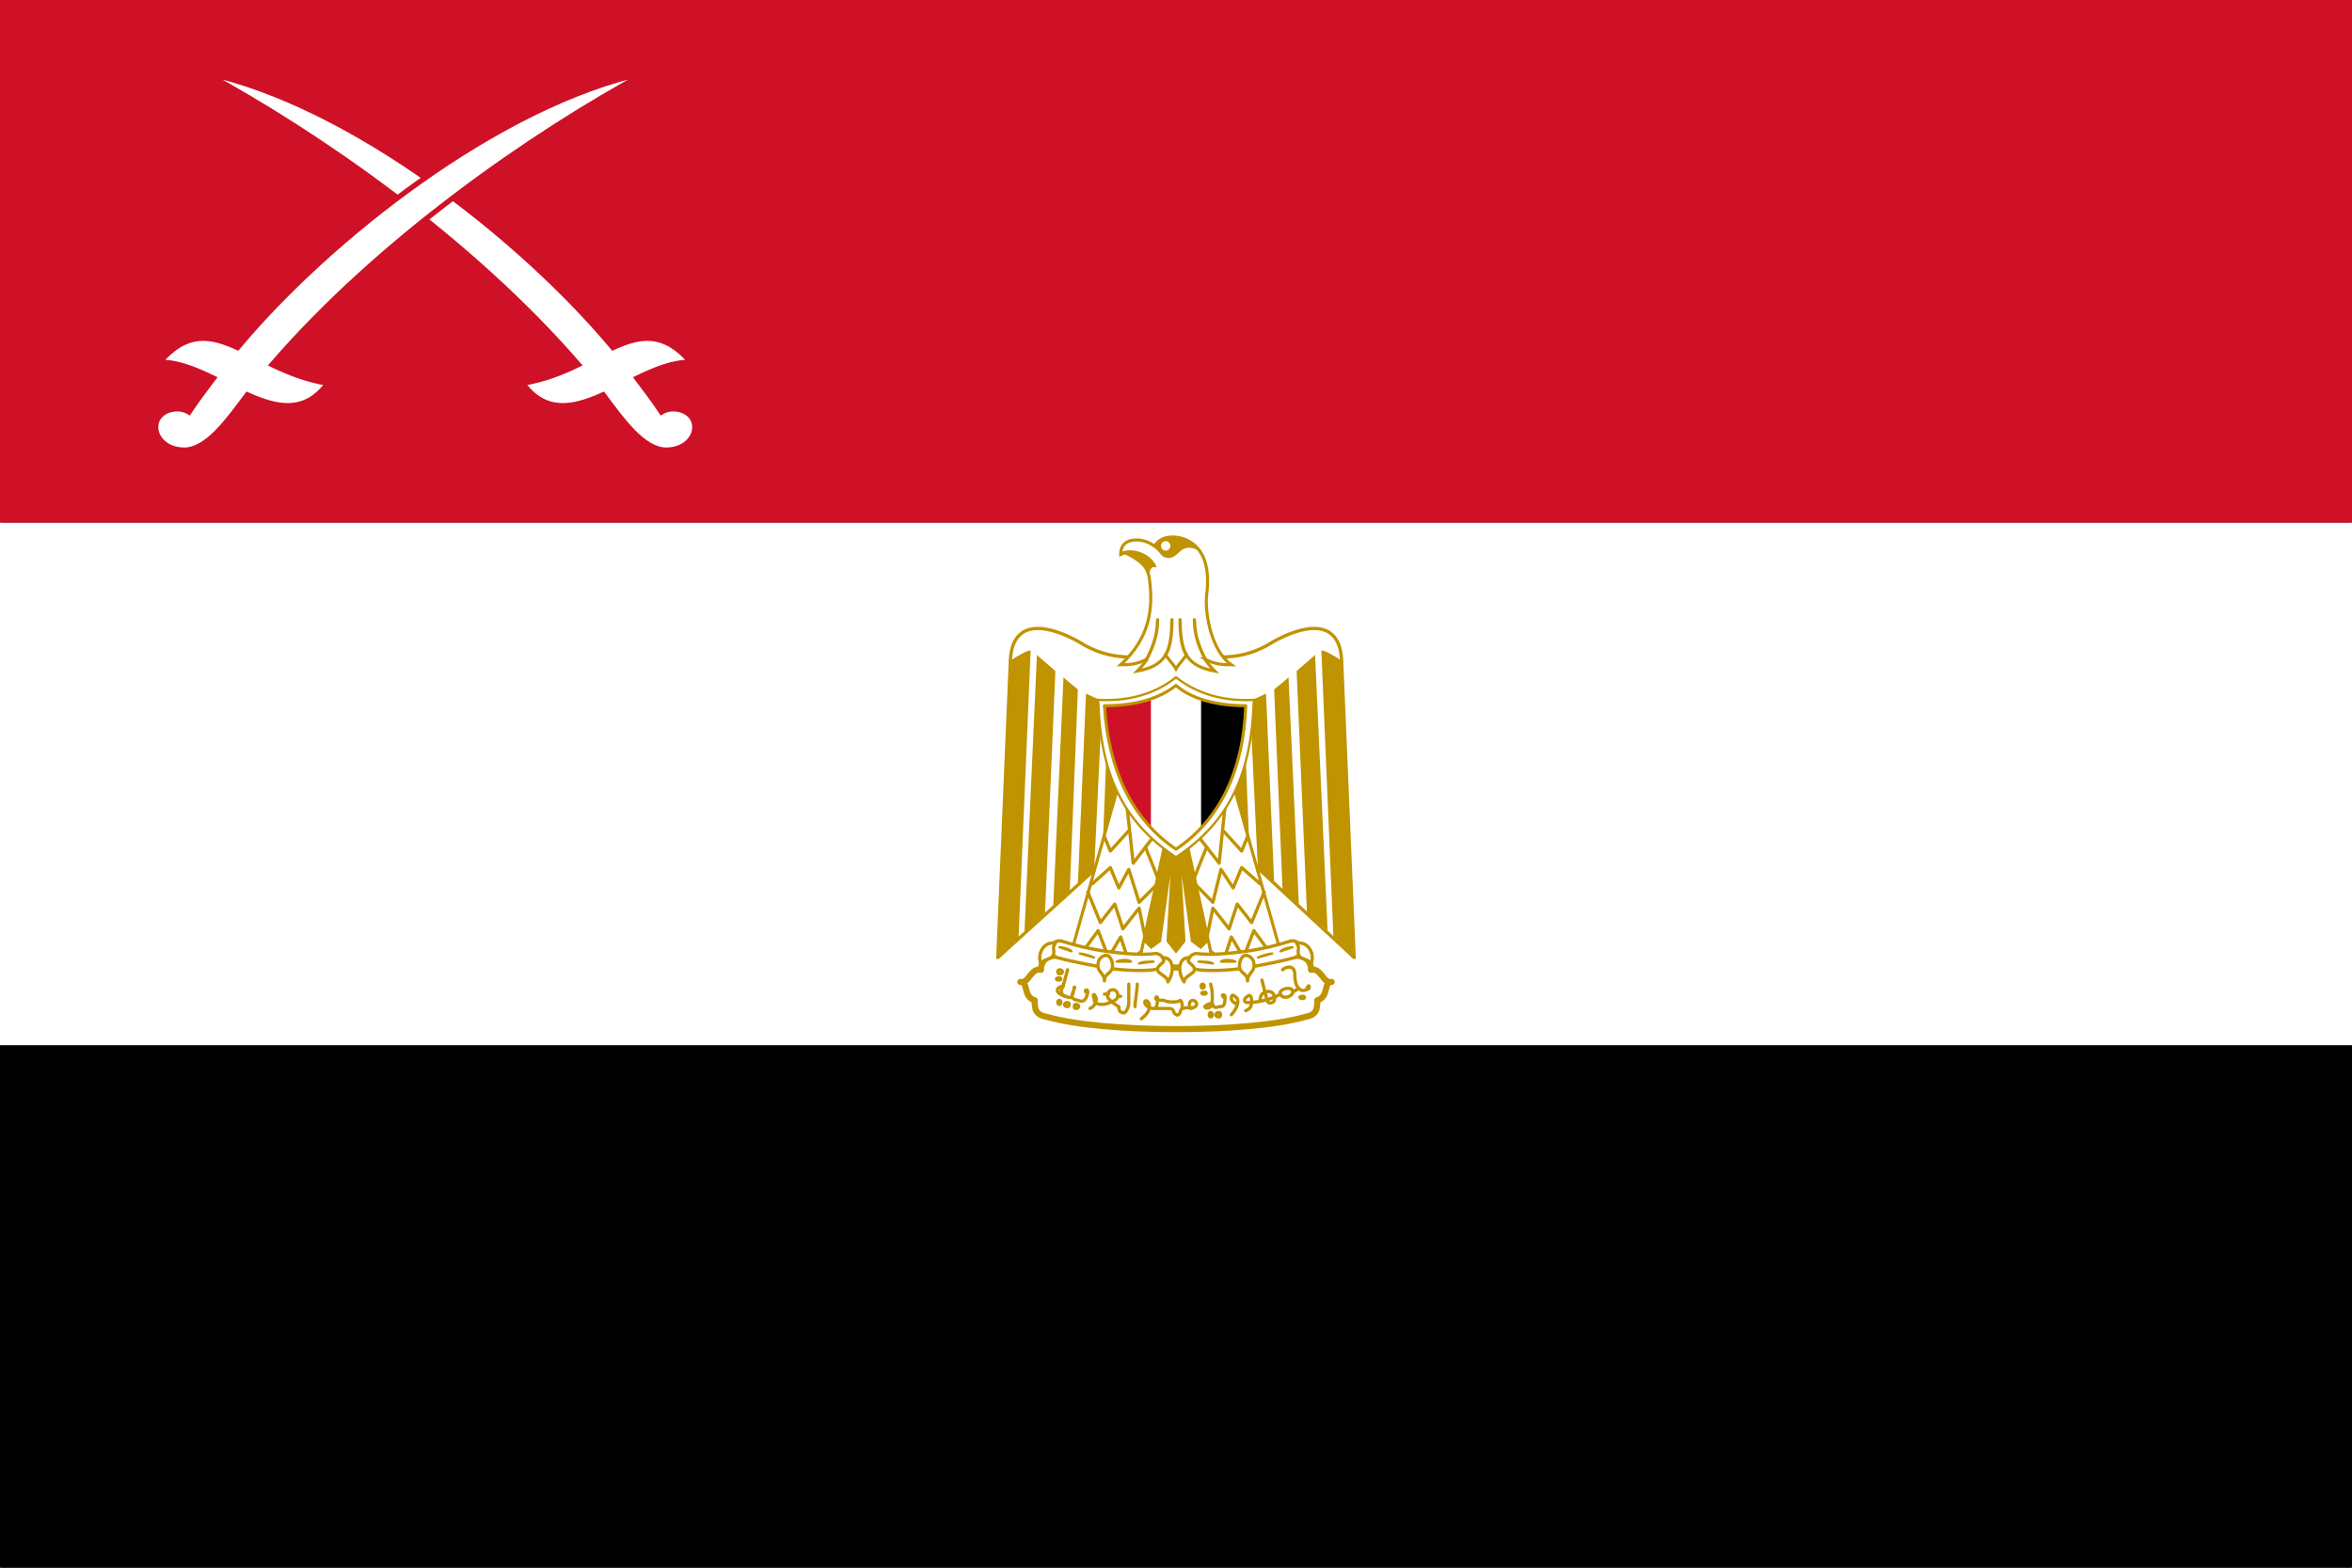 <?xml version="1.0" encoding="UTF-8" standalone="no"?>
<!-- Generator: Adobe Illustrator 13.0.2, SVG Export Plug-In . SVG Version: 6.00 Build 14948)  -->

<svg
   xmlns:dc="http://purl.org/dc/elements/1.1/"
   xmlns:cc="http://creativecommons.org/ns#"
   xmlns:rdf="http://www.w3.org/1999/02/22-rdf-syntax-ns#"
   xmlns:svg="http://www.w3.org/2000/svg"
   xmlns="http://www.w3.org/2000/svg"
   xmlns:sodipodi="http://sodipodi.sourceforge.net/DTD/sodipodi-0.dtd"
   xmlns:inkscape="http://www.inkscape.org/namespaces/inkscape"
   version="1.1"
   x="0px"
   y="0px"
   width="900"
   height="600"
   viewBox="0 0 1501.95 1001.95"
   enable-background="new 0 0 1501.953 1001.953"
   xml:space="preserve"
   id="svg2"
   inkscape:version="0.47 r22583"
   sodipodi:docname="Flag_of_the Army of Egypt.svg"><rect x="0" y="0" width="1501.95" height="1001.95" fill="#333333" stroke="none"/><defs
   id="defs148" /><sodipodi:namedview
   pagecolor="#ffffff"
   bordercolor="#666666"
   borderopacity="1"
   objecttolerance="10"
   gridtolerance="10"
   guidetolerance="10"
   inkscape:pageopacity="0"
   inkscape:pageshadow="2"
   inkscape:window-width="1280"
   inkscape:window-height="1003"
   id="namedview146"
   showgrid="false"
   inkscape:showpageshadow="false"
   inkscape:zoom="0.27812867"
   inkscape:cx="642.78873"
   inkscape:cy="64.98139"
   inkscape:window-x="-4"
   inkscape:window-y="-4"
   inkscape:window-maximized="1"
   inkscape:current-layer="svg2" />
<g
   id="black"
   style="stroke:none"
   transform="matrix(1.002,0,0,1.002,-1.466,-0.983)">
	
		<rect
   x="0.977"
   y="667.645"
   clip-rule="evenodd"
   width="1500"
   height="333.332"
   id="rect5"
   style="fill-rule:evenodd;stroke:none" />
</g>
<g
   id="white"
   transform="matrix(1.002,0,0,1.002,-1.466,-0.979)"
   style="stroke:none">
	
		<rect
   x="0.977"
   y="334.311"
   clip-rule="evenodd"
   width="1500"
   height="333.334"
   id="rect8"
   style="fill:#ffffff;fill-rule:evenodd;stroke:none" />
</g>
<g
   id="red"
   transform="matrix(1.002,0,0,1.002,-1.466,-0.979)"
   style="stroke:none">
	
		<rect
   x="0.977"
   y="0.977"
   clip-rule="evenodd"
   width="1500"
   height="333.334"
   id="rect11"
   style="fill:#ce1126;fill-rule:evenodd;stroke:none" />
</g>

<g
   id="g3259"
   transform="translate(0,1039.018)"
   style="fill:#ffffff;stroke:#ce1126;stroke-opacity:1;stroke-width:3.34;stroke-miterlimit:4;stroke-dasharray:none"><path
     id="path2972"
     d="m 129.95,-992.704 c 73.409,39.77 170.271,107.04 239.181,186.706 -10.529,5.046 -22.079,9.755 -35.66,11.887 14.485,19.838 32.481,15.937 51.46,7.393 11.873,15.849 25.475,35.37 40.298,35.37 11.443,0 18.265,-7.482 18.265,-14.641 0,-10.778 -13.769,-14.405 -21.309,-9.712 -4.708,-7.044 -10.116,-14.32 -15.655,-21.599 11.673,-5.657 23.394,-10.475 34.5,-10.147 -17.201,-20.013 -32.257,-17.437 -49.866,-9.422 -57.716,-69.29 -167.054,-155.805 -261.214,-175.834 z"
     style="fill:#ffffff;stroke:#ce1126;stroke-width:3.34;stroke-linecap:butt;stroke-linejoin:miter;stroke-opacity:1;stroke-miterlimit:4;stroke-dasharray:none" /><path
     style="fill:#ffffff;stroke:#ce1126;stroke-width:3.34;stroke-linecap:butt;stroke-linejoin:miter;stroke-opacity:1;stroke-miterlimit:4;stroke-dasharray:none"
     d="m 412.537,-992.704 c -73.409,39.77 -170.271,107.04 -239.181,186.706 10.529,5.046 22.079,9.755 35.66,11.887 -14.485,19.838 -32.481,15.937 -51.46,7.393 -11.873,15.849 -25.475,35.37 -40.298,35.37 -11.443,0 -18.265,-7.482 -18.265,-14.641 0,-10.778 13.769,-14.405 21.309,-9.712 4.708,-7.044 10.116,-14.32 15.655,-21.599 -11.673,-5.657 -23.394,-10.475 -34.5,-10.147 17.201,-20.013 32.257,-17.437 49.866,-9.422 57.716,-69.29 167.054,-155.805 261.214,-175.834 z"
     id="path2977" /></g><g
   id="g3155"
   transform="translate(10.977,-1.624)"><path
     style="fill:#ffffff;stroke:#c09300;stroke-width:3.906;stroke-linecap:round;stroke-linejoin:round"
     d="m 739.997,659.36 c 32.767,0 64.116,-2.592 82.5,-7.778 7.78,-1.411 7.78,-5.418 7.78,-10.606 7.78,-2.592 3.771,-11.781 9.191,-11.781 -5.421,1.417 -6.598,-9.191 -13.198,-7.774 0,-9.195 -9.193,-10.372 -16.972,-7.784 -15.558,5.188 -43.136,6.367 -69.301,6.367 -26.163,-1.179 -53.507,-1.179 -69.3,-6.367 -7.778,-2.588 -16.968,-1.411 -16.968,7.784 -6.602,-1.417 -7.78,9.191 -13.2,7.774 5.42,0 1.412,9.189 9.191,11.781 0,5.188 0,9.195 8.014,10.606 18.147,5.186 49.499,7.778 82.261,7.778 z"
     id="_x32_1445608" /><path
     id="_x32_1445696"
     d="m 665.514,626.599 c -2.595,0 -2.595,1.416 0,1.416 1.176,0 1.176,-1.416 0,-1.416 z"
     style="fill:#fdd220;stroke:#c09300;stroke-width:2.087;stroke-linecap:round;stroke-linejoin:round" /><path
     id="_x32_1445784"
     d="m 665.514,621.42 c -1.416,0 -1.416,2.59 0,2.59 2.596,-10e-4 2.596,-2.59 0,-2.59 z"
     style="fill:#fdd220;stroke:#c09300;stroke-width:2.087;stroke-linecap:round;stroke-linejoin:round" /><path
     id="_x32_1445872"
     d="m 665.514,640.975 c -1.416,0 -1.416,2.593 0,2.593 1.176,0 1.176,-2.593 0,-2.593 z"
     style="fill:#fdd220;stroke:#c09300;stroke-width:2.087;stroke-linecap:round;stroke-linejoin:round" /><path
     id="_x32_1445960"
     d="m 670.697,642.39 c -2.587,0 -2.587,2.593 0,2.593 1.418,0 1.418,-2.593 0,-2.593 z"
     style="fill:#fdd220;stroke:#c09300;stroke-width:2.087;stroke-linecap:round;stroke-linejoin:round" /><path
     id="_x32_1446048"
     d="m 675.884,643.568 c -1.177,0 -1.177,2.596 0,2.596 2.593,0 2.593,-2.596 0,-2.596 z"
     style="fill:#fdd220;stroke:#c09300;stroke-width:2.087;stroke-linecap:round;stroke-linejoin:round" /><path
     id="_x32_1446136"
     d="m 756.973,630.611 c -1.183,0 -1.183,2.588 0,2.588 1.412,0 1.412,-2.588 0,-2.588 z"
     style="fill:#fdd220;stroke:#c09300;stroke-width:2.087;stroke-linecap:round;stroke-linejoin:round" /><path
     id="_x32_1446224"
     d="m 758.385,635.795 c -2.594,0 -2.594,1.18 0,1.18 1.178,-10e-4 1.178,-1.18 0,-1.18 z"
     style="fill:#fdd220;stroke:#c09300;stroke-width:2.087;stroke-linecap:round;stroke-linejoin:round" /><path
     id="_x32_1446312"
     d="m 762.159,648.757 c -1.181,0 -1.181,2.824 0,2.824 1.413,10e-4 1.413,-2.824 0,-2.824 z"
     style="fill:#fdd220;stroke:#c09300;stroke-width:2.087;stroke-linecap:round;stroke-linejoin:round" /><path
     id="_x32_1446400"
     d="m 767.578,648.757 c -2.83,0 -2.83,2.824 0,2.824 1.179,10e-4 1.179,-2.824 0,-2.824 z"
     style="fill:#fdd220;stroke:#c09300;stroke-width:2.087;stroke-linecap:round;stroke-linejoin:round" /><path
     id="_x32_1446488"
     d="m 821.083,638.383 c -2.59,0 -2.59,1.417 0,1.417 1.415,0 1.415,-1.417 0,-1.417 z"
     style="fill:#fdd220;stroke:#c09300;stroke-width:2.087;stroke-linecap:round;stroke-linejoin:round" /><path
     style="fill:none;stroke:#c09300;stroke-width:2.087;stroke-linecap:round;stroke-linejoin:round"
     d="m 670.697,621.42 c -1.411,5.18 -2.587,10.368 -4.008,12.96 0,2.595 1.42,4.004 2.595,4.004 4.009,1.417 4.009,1.417 5.421,-4.004 1.177,-2.592 0,-2.592 0,0 -1.412,4.004 -2.591,5.421 2.591,6.596 3.773,1.415 5.186,0 6.364,-5.181 0,-2.596 -2.591,-1.415 -1.178,0"
     id="_x32_1446576" /><path
     style="fill:none;stroke:#c09300;stroke-width:2.087;stroke-linecap:round;stroke-linejoin:round"
     d="m 668.11,631.788 c -6.601,1.411 -4.012,5.187 1.176,6.596"
     id="_x32_1311504" /><path
     style="fill:none;stroke:#c09300;stroke-width:2.087;stroke-linecap:round;stroke-linejoin:round"
     d="m 685.078,646.164 c 2.592,-1.181 4.005,-3.773 4.005,-6.363 -1.412,-4.006 -2.591,-2.826 -1.412,0 0,2.59 1.412,3.768 5.186,3.768 2.593,0 5.186,-1.178 8.014,-2.593 2.591,-1.175 2.591,-5.181 0,-6.596 -4.007,-1.181 -6.6,4.004 -2.827,6.596 1.411,1.415 2.827,2.593 5.419,4.008 0,1.181 0,3.774 2.593,3.774 1.181,1.413 3.775,-2.594 3.775,-6.367 0,-5.416 0,-9.191 0,-11.779"
     id="_x32_1311592" /><path
     style="fill:none;stroke:#c09300;stroke-width:2.087;stroke-linecap:round;stroke-linejoin:round"
     d="m 715.251,630.611 c 0,3.769 -1.416,10.364 -1.416,14.372"
     id="_x32_1311680" /><path
     style="fill:none;stroke:#c09300;stroke-width:2.087;stroke-linecap:round;stroke-linejoin:round"
     d="m 717.842,652.761 c 5.186,-4.004 5.186,-6.598 5.186,-9.193 -1.414,-3.768 -4.008,-2.593 -2.593,0 1.179,1.415 2.593,2.596 5.185,2.596 1.417,0 2.593,-1.181 2.593,-6.363 0,-1.417 -1.176,-1.417 -1.176,0 0,1.175 3.768,1.175 5.181,1.175 2.593,1.415 9.194,1.415 10.376,0 1.41,0 1.41,4.008 1.41,4.008 0,1.181 -1.41,2.594 -1.41,3.774 -1.181,2.824 -2.596,1.413 -4.01,0 0,-2.594 -2.594,-2.594 -3.773,-2.594 -2.593,0 -5.182,0 -9.192,0"
     id="_x32_1311768" /><path
     style="fill:none;stroke:#c09300;stroke-width:2.087;stroke-linecap:round;stroke-linejoin:round"
     d="m 744.005,646.164 c 1.18,0 3.773,-1.181 5.186,0 1.179,0 4.009,-1.181 4.009,-2.596 0,-3.768 -6.602,-3.768 -4.009,2.596"
     id="_x32_1311856" /><path
     style="fill:none;stroke:#c09300;stroke-width:2.087;stroke-linecap:round;stroke-linejoin:round"
     d="m 762.159,630.611 c 1.413,5.184 1.413,11.779 0,14.372 -1.181,1.181 -3.775,1.181 -3.775,0 1.179,-1.415 3.775,-2.593 5.188,-1.415 0,1.415 1.176,2.596 4.006,1.415 2.591,0 3.771,0 3.771,-6.6 0,-1.409 -3.771,-1.409 0,1.417"
     id="_x32_1311944" /><path
     style="fill:none;stroke:#c09300;stroke-width:2.087;stroke-linecap:round;stroke-linejoin:round"
     d="m 775.358,650.171 c 2.591,-2.594 5.186,-7.78 3.769,-10.37 -2.591,-2.826 -3.769,-2.826 -3.769,0 0,1.175 1.177,2.59 3.769,3.768"
     id="_x32_1312032" /><path
     style="fill:none;stroke:#c09300;stroke-width:2.087;stroke-linecap:round;stroke-linejoin:round"
     d="m 784.549,647.577 c 3.769,-1.413 3.769,-4.009 3.769,-6.602 0,-2.592 -1.177,-4.001 -2.593,-2.592 -2.589,1.417 -2.589,4.007 0,4.007 5.19,0 14.384,-1.415 20.98,-5.416"
     id="_x32_1312120" /><path
     style="fill:none;stroke:#c09300;stroke-width:2.087;stroke-linecap:round;stroke-linejoin:round"
     d="m 793.741,640.975 c 0,-2.592 1.179,-5.181 3.773,-5.181 1.414,-1.415 5.185,0 5.185,2.589 1.415,2.592 -1.177,5.185 -3.771,4.007 -1.414,-2.59 -2.592,-9.191 -4.008,-14.375"
     id="_x32_1312208" /><path
     style="fill:none;stroke:#c09300;stroke-width:2.087;stroke-linecap:round;stroke-linejoin:round"
     d="m 814.485,634.38 c -2.591,-2.592 -9.195,0 -7.78,2.595 1.414,4 9.191,1.408 7.78,-2.595 z"
     id="_x32_1312296" /><path
     style="fill:none;stroke:#c09300;stroke-width:2.087;stroke-linecap:round;stroke-linejoin:round"
     d="m 814.485,635.795 c 0,0 2.592,-1.415 4.008,-2.596"
     id="_x32_1312384" /><path
     style="fill:none;stroke:#c09300;stroke-width:2.087;stroke-linecap:round;stroke-linejoin:round"
     d="m 808.119,621.42 c 2.593,-2.596 7.777,-2.596 7.777,2.59 0,9.189 3.776,12.965 9.195,9.189 0,-1.411 0,-2.588 -1.413,0"
     id="_x32_1312472" /><path
     style="fill:none;stroke:#c09300;stroke-width:2.087;stroke-linecap:round;stroke-linejoin:round"
     d="m 694.271,636.974 2.593,0"
     id="_x32_1312560" /><path
     style="fill:none;stroke:#c09300;stroke-width:2.087;stroke-linecap:round;stroke-linejoin:round"
     d="m 703.461,638.383 1.18,0"
     id="_x32_1312648" /><path
     id="_x32_1312736"
     d="m 741.321,509.175 112.525,104.46 -8.011,-189.716 c -1.177,-28.752 -26.163,-22.155 -44.313,-11.784 -18.387,11.784 -39.362,11.784 -61.523,4.004 -22.156,7.78 -43.134,7.78 -61.521,-4.004 -18.148,-10.371 -43.132,-16.969 -44.312,11.784 l -8.016,189.716 115.171,-104.46 z"
     style="fill:#ffffff;stroke:#c09300;stroke-width:2.087;stroke-linecap:round;stroke-linejoin:round" /><path
     style="fill:#ffffff;stroke:#c09300;stroke-width:1.953;stroke-linecap:square"
     sodipodi:nodetypes="cccsscscccccccccccc"
     d="m 758.384,422.74 c 6.363,3.773 12.964,3.773 16.974,3.773 -13.199,-9.194 -16.974,-33.938 -15.794,-44.311 2.182,-17.637 -1.627,-28.339 -9.957,-33.812 -4.454,-2.926 -9.549,-3.99 -14.528,-3.35 -4.134,0.531 -7.261,2.99 -8.679,5.581 -4.007,-2.591 -7.645,-3.903 -11.414,-3.903 -2.358,0 -10.343,0.133 -10.343,9.323 l 2.563,-1.075 c 1.175,0.181 3.347,1.455 5.98,2.905 3.41,2.687 8.429,4.534 9.843,13.726 2.591,19.562 0,37.945 -18.386,54.916 4.007,0 10.609,0 16.972,-3.773 -2.592,3.773 -3.772,5.185 -6.363,7.776 7.777,-1.414 14.379,-4.003 18.149,-10.369 1.413,2.592 5.186,6.365 6.599,8.955 1.415,-2.59 5.187,-6.363 6.6,-8.955 3.772,6.365 10.376,8.955 18.15,10.369 -2.591,-2.591 -3.772,-4.003 -6.365,-7.776 z"
     id="_x32_1312912" /><path
     id="_x32_1318016"
     d="m 736.934,344.895 c -0.625,0.026 -1.256,0.077 -1.879,0.156 -4.134,0.531 -7.245,2.993 -8.663,5.584 -0.196,-0.127 -0.38,-0.245 -0.574,-0.365 -0.053,0.104 -0.158,0.274 -0.209,0.365 4.01,2.831 4.934,5.684 6.993,6.575 4.002,1.417 5.959,0.01 9.967,-3.757 2.916,-2.918 8.605,-3.066 12.472,0.156 -1.508,-2.09 -3.313,-3.83 -5.427,-5.218 -3.897,-2.56 -8.309,-3.681 -12.681,-3.496 z"
     style="fill:#c09300;fill-opacity:1;stroke:#c09300;stroke-width:0.977;stroke-linecap:round;stroke-linejoin:round" /><path
     style="fill:none;stroke:#c09300;stroke-width:2.087;stroke-linecap:round;stroke-linejoin:round"
     d="m 751.782,397.759 c 0,10.606 3.417,18.38 7.422,26.16"
     id="_x32_1313000" /><path
     style="fill:none;stroke:#c09300;stroke-width:2.087;stroke-linecap:round;stroke-linejoin:round"
     d="m 746.597,420.148 c -2.592,-4.009 -4.004,-11.783 -4.004,-22.389"
     id="_x32_1313088" /><path
     style="fill:none;stroke:#c09300;stroke-width:2.087;stroke-linecap:round;stroke-linejoin:round"
     d="m 728.213,397.759 c 0,10.606 -3.413,18.38 -7.418,26.16"
     id="_x32_1313176" /><path
     style="fill:none;stroke:#c09300;stroke-width:2.087;stroke-linecap:round;stroke-linejoin:round"
     d="m 733.398,420.148 c 2.591,-4.009 4.004,-11.783 4.004,-22.389"
     id="_x32_1313264" /><path
     id="_x32_1313352"
     d="m 705.495,354.81 c 2.766,0.181 3.979,1.139 7.689,3.062 2.596,1.417 8.429,4.534 9.844,12.548 -1.415,-4.007 1.176,-8.015 4.009,-6.598 -4.008,-9.193 -16.357,-11.604 -21.542,-9.012 z"
     style="fill:#c09300;stroke:#c09300;stroke-width:0.977;stroke-linecap:round;stroke-linejoin:round" /><path
     style="fill:#c09300;stroke:#c09300;stroke-width:1.764;stroke-linecap:square"
     d="m 745.184,529.969 15.793,71.889 -5.188,5.184 -5.421,-4.007 -8.957,-64.106 3.772,64.106 -5.187,6.598 -5.186,-6.598 3.773,-64.106 -8.955,64.106 -5.426,4.007 -5.183,-5.184 15.791,-71.889 10.374,0 z"
     id="_x32_1313440" /><path
     style="fill:#c09300"
     d="m 647.127,417.319 -7.778,184.539 -13.201,11.777 8.015,-189.716 c 3.771,-2.593 10.373,-6.6 12.964,-6.6 z"
     id="_x32_1313528" /><path
     style="fill:#c09300"
     d="m 662.918,430.517 -6.6,154.368 -13.197,13.506 8.013,-178.242 c 2.594,2.591 10.374,8.954 11.784,10.368 z"
     id="_x32_1313616" /><path
     style="fill:#c09300"
     d="m 677.297,442.301 -5.183,128.749 -10.607,10.366 6.601,-146.892 c 2.587,2.593 7.773,6.364 9.188,7.777 z"
     id="_x32_1313704" /><path
     style="fill:#c09300"
     d="m 692.855,448.9 -5.186,109.73 -10.373,8.411 5.186,-122.146 c 2.594,1.177 7.779,4.005 10.373,4.005 z"
     id="_x32_1313792" /><path
     style="fill:#c09300"
     d="m 707.236,448.9 -3.775,91.444 -10.605,10.372 4.008,-100.636 c 2.589,-0.001 9.19,-0.001 10.372,-1.18 z"
     id="_x32_1313880" /><path
     style="fill:#c09300"
     d="m 832.87,417.319 7.774,184.539 13.199,11.777 -8.011,-189.716 c -3.771,-2.593 -10.371,-6.6 -12.962,-6.6 z"
     id="_x32_1313968" /><path
     style="fill:#c09300"
     d="m 817.077,430.517 6.601,154.368 13.199,11.553 -8.012,-176.289 c -2.594,2.591 -10.373,8.954 -11.788,10.368 z"
     id="_x32_1314056" /><path
     id="_x32_1314144"
     d="m 802.697,442.301 5.421,128.749 10.374,8.413 -6.6,-144.938 c -2.593,2.592 -7.78,6.363 -9.195,7.776 z"
     style="fill:#c09300" /><path
     style="fill:#c09300"
     d="m 787.141,448.9 5.187,107.777 10.371,8.411 -5.185,-120.192 c -2.594,1.176 -7.779,4.004 -10.373,4.004 z"
     id="_x32_1314232" /><path
     style="fill:#c09300"
     d="m 772.763,448.9 3.771,91.444 10.607,10.372 -4.007,-100.636 c -2.591,-0.001 -9.194,-0.001 -10.371,-1.18 z"
     id="_x32_1314320" /><path
     style="fill:#ffffff;stroke:#c09300;stroke-width:1.953;stroke-linecap:round;stroke-linejoin:round"
     d="m 704.641,498.394 -31.348,111.239 43.136,6.601 18.382,-83.667 -30.171,-34.173 z"
     id="_x32_1314408" /><path
     style="fill:#ffffff;stroke:#c09300;stroke-width:1.953;stroke-linecap:round;stroke-linejoin:round"
     d="m 775.357,498.394 31.347,111.239 -43.132,6.601 -18.387,-83.667 30.173,-34.173 z"
     id="_x32_1314496" /><path
     style="fill:none;stroke:#c09300;stroke-width:2.087;stroke-linecap:round;stroke-linejoin:round"
     d="m 694.27,536.339 3.772,9.189 11.787,-12.962"
     id="_x32_1314584" /><path
     style="fill:none;stroke:#c09300;stroke-width:2.087;stroke-linecap:round;stroke-linejoin:round"
     d="m 708.647,516.777 4.008,36.529 12.964,-16.968"
     id="_x32_1314672" /><path
     style="fill:none;stroke:#c09300;stroke-width:2.087;stroke-linecap:round;stroke-linejoin:round"
     d="m 720.434,542.936 7.778,19.562"
     id="_x32_1314760" /><path
     style="fill:none;stroke:#c09300;stroke-width:2.087;stroke-linecap:round;stroke-linejoin:round"
     d="m 727.037,567.681 -10.607,10.605 -6.601,-20.974 -6.368,11.784 -5.419,-12.965 -11.552,10.372"
     id="_x32_1314848" /><path
     style="fill:none;stroke:#c09300;stroke-width:2.087;stroke-linecap:round;stroke-linejoin:round"
     d="m 683.661,571.685 8.013,19.563 9.194,-11.785 5.185,15.793 10.375,-13.195 4.005,19.797"
     id="_x32_1314936" /><path
     style="fill:none;stroke:#c09300;stroke-width:2.087;stroke-linecap:round;stroke-linejoin:round"
     d="m 682.483,607.042 7.778,-10.604 6.602,17.198 7.778,-13.197 5.188,15.795 8.012,-6.601"
     id="_x32_1315024" /><path
     style="fill:none;stroke:#c09300;stroke-width:2.087;stroke-linecap:round;stroke-linejoin:round"
     d="m 785.723,536.339 -3.769,9.189 -11.786,-12.962"
     id="_x32_1315112" /><path
     style="fill:none;stroke:#c09300;stroke-width:2.087;stroke-linecap:round;stroke-linejoin:round"
     d="m 771.347,516.777 -3.771,36.529 -13.199,-16.968"
     id="_x32_1315200" /><path
     style="fill:none;stroke:#c09300;stroke-width:2.087;stroke-linecap:round;stroke-linejoin:round"
     d="m 759.561,542.936 -7.78,19.562"
     id="_x32_1315288" /><path
     style="fill:none;stroke:#c09300;stroke-width:2.087;stroke-linecap:round;stroke-linejoin:round"
     d="m 753.198,567.681 10.372,10.605 5.185,-20.974 7.778,11.784 5.421,-12.965 11.785,10.372"
     id="_x32_1315376" /><path
     style="fill:none;stroke:#c09300;stroke-width:2.087;stroke-linecap:round;stroke-linejoin:round"
     d="m 796.333,571.685 -8.016,19.563 -9.191,-11.785 -5.186,15.793 -10.37,-13.195 -4.009,19.797"
     id="_x32_1315464" /><path
     style="fill:none;stroke:#c09300;stroke-width:2.087;stroke-linecap:round;stroke-linejoin:round"
     d="m 797.512,607.042 -7.778,-10.604 -6.601,17.198 -7.776,-13.197 -5.189,15.795 -8.011,-6.601"
     id="_x32_1315552" /><path
     style="fill:#ffffff;stroke:#c09300;stroke-width:1.465;stroke-linecap:round;stroke-linejoin:round"
     d="m 739.996,434.525 c 13.202,10.37 30.172,15.554 49.737,14.375 -1.417,45.724 -14.377,77.067 -49.737,100.639 -35.356,-23.572 -48.322,-54.915 -49.735,-100.639 19.567,1.179 36.775,-4.005 49.735,-14.375 z"
     id="_x32_1315640" /><path
     id="_x32_1315728"
     transform="matrix(1.67,0,0,1.67,-0.487,0)"
     d="m 443.438,263.312 c -7.057,5.503 -16.397,7.75 -27.406,7.75 1.552,25.123 11.033,43.898 27.406,54.906 l 0,-62.656 z"
     style="fill:#ce1126;fill-opacity:1;stroke:none" /><path
     id="path3092"
     d="m 739.996,544.349 c 27.58,-18.383 43.136,-49.726 44.552,-91.679 -16.972,0 -34.179,-3.771 -44.552,-12.961 0,0 0,104.64 0,104.64 z"
     style="fill:#000000;fill-opacity:1;stroke:none"
     sodipodi:nodetypes="cccc" /><path
     style="fill:#ffffff;stroke:#c09300;stroke-width:2.087;stroke-linecap:round;stroke-linejoin:round"
     d="m 695.449,609.632 c 10.605,1.415 22.391,2.592 31.587,1.415 5.181,0 8.953,8.955 -1.417,10.372 -9.189,1.175 -23.57,0 -31.349,-1.417 -6.6,-1.179 -20.977,-3.77 -30.173,-6.367 -9.192,-4.003 -2.589,-11.777 2.591,-10.601 8.016,2.591 18.389,5.186 28.76,6.598 z"
     id="_x32_1315816" /><path
     style="fill:#ffffff;stroke:#c09300;stroke-width:2.087;stroke-linecap:round;stroke-linejoin:round"
     d="m 784.548,609.632 c -10.609,1.415 -22.39,2.592 -31.35,1.415 -5.423,0 -9.194,8.955 1.178,10.372 9.193,1.175 23.572,0 31.346,-1.417 6.603,-1.179 20.98,-3.77 30.172,-6.367 9.195,-4.003 2.596,-11.777 -2.591,-10.601 -8.014,2.591 -18.385,5.186 -28.754,6.598 z"
     id="_x32_1315904" /><path
     id="_x32_1315992"
     d="m 662.918,604.45 c -8.013,-1.415 -11.784,7.774 -9.189,12.958 1.177,-2.592 6.599,-2.592 7.779,-5.184 1.41,-4.004 -1.18,-4.004 1.41,-7.774 z"
     style="fill:#ffffff;stroke:#c09300;stroke-width:2.087;stroke-linecap:round;stroke-linejoin:round" /><path
     style="fill:#ffffff;stroke:#c09300;stroke-width:2.087;stroke-linecap:round;stroke-linejoin:round"
     d="m 694.269,628.552 c 0,-5.18 5.183,-4.543 5.183,-9.729 0,-2.591 -1.411,-6.6 -4.004,-6.6 -2.593,0 -5.188,2.592 -5.188,5.184 -1.179,5.187 4.009,5.966 4.009,11.145 z"
     id="_x32_1316168" /><path
     style="fill:#ffffff;stroke:#c09300;stroke-width:2.087;stroke-linecap:round;stroke-linejoin:round"
     d="m 731.581,613.635 c 7.772,0 7.002,10.374 3.229,15.559 0,-3.771 -6.599,-5.185 -6.599,-7.774 0,-4.012 5.958,-4.012 3.37,-7.785 z"
     id="_x32_1316256" /><path
     id="_x32_1316344"
     d="m 817.077,604.45 c 8.014,-1.415 11.787,7.774 9.193,12.958 -1.18,-2.592 -6.6,-2.592 -7.778,-5.184 -1.415,-4.004 1.179,-4.004 -1.415,-7.774 z"
     style="fill:#ffffff;stroke:#c09300;stroke-width:2.087;stroke-linecap:round;stroke-linejoin:round" /><path
     style="fill:#ffffff;stroke:#c09300;stroke-width:2.087;stroke-linecap:round;stroke-linejoin:round"
     d="m 785.722,628.552 c 0,-5.18 -5.181,-4.543 -5.181,-9.729 0,-2.591 1.412,-6.6 4.006,-6.6 2.591,0 5.186,2.592 5.186,5.184 1.179,5.187 -4.011,5.966 -4.011,11.145 z"
     id="_x32_1316520" /><path
     style="fill:#ffffff;stroke:#c09300;stroke-width:2.087;stroke-linecap:round;stroke-linejoin:round"
     d="m 748.415,613.635 c -7.775,0 -7.004,10.374 -3.232,15.559 0,-3.771 6.598,-5.185 6.598,-7.774 10e-4,-4.012 -5.958,-4.012 -3.366,-7.785 z"
     id="_x32_1316608" /><path
     id="_x32_1316696"
     d="m 665.513,607.042 c 2.596,0 6.601,1.179 7.78,2.591 l -7.78,-2.591 z"
     style="fill:#ffffff;stroke:#c09300;stroke-width:1.465;stroke-linecap:round;stroke-linejoin:round" /><path
     id="_x32_1316872"
     d="m 678.476,611.047 c 1.416,0 6.602,1.177 9.194,2.588 l -9.194,-2.588 z"
     style="fill:#ffffff;stroke:#c09300;stroke-width:1.465;stroke-linecap:round;stroke-linejoin:round" /><path
     id="_x32_1317048"
     d="m 725.619,616.233 c -2.592,0 -7.778,0 -9.189,1.175 l 9.189,-1.175 z"
     style="fill:#ffffff;stroke:#c09300;stroke-width:1.465;stroke-linecap:round;stroke-linejoin:round" /><path
     id="_x32_1317224"
     d="m 711.24,616.233 c -1.411,-1.417 -6.599,-1.417 -9.19,0 h 9.19 z"
     style="fill:#ffffff;stroke:#c09300;stroke-width:1.465;stroke-linecap:round;stroke-linejoin:round" /><path
     id="_x32_1317312"
     d="m 814.485,607.042 c -2.592,0 -6.366,1.179 -7.78,2.591 l 7.78,-2.591 z"
     style="fill:#ffffff;stroke:#c09300;stroke-width:1.465;stroke-linecap:round;stroke-linejoin:round" /><path
     id="_x32_1317488"
     d="m 801.52,611.047 c -1.413,0 -6.6,1.177 -9.193,2.588 l 9.193,-2.588 z"
     style="fill:#ffffff;stroke:#c09300;stroke-width:1.465;stroke-linecap:round;stroke-linejoin:round" /><path
     id="_x32_1317664"
     d="m 754.378,616.233 c 2.595,0 7.78,0 9.193,1.175 l -9.193,-1.175 z"
     style="fill:#ffffff;stroke:#c09300;stroke-width:1.465;stroke-linecap:round;stroke-linejoin:round" /><path
     id="_x32_1317840"
     d="m 768.755,616.233 c 1.413,-1.417 6.602,-1.417 9.193,0 h -9.193 z"
     style="fill:#ffffff;stroke:#c09300;stroke-width:1.465;stroke-linecap:round;stroke-linejoin:round" /><path
     id="_x32_1318104"
     d="m 733.399,348.507 c -2.594,0 -2.594,4.006 0,4.006 2.591,10e-4 2.591,-4.006 0,-4.006 z"
     style="fill:#ffffff;stroke:#ffffff;stroke-width:2.087;stroke-linecap:round;stroke-linejoin:round" /><path
     id="_x32_1318280"
     d="m 756.029,448.428 v 82.255 c -4.715,5.184 -10.137,9.66 -16.031,13.666 -5.893,-4.006 -11.313,-8.482 -16.028,-13.666 v -82.49 c 5.893,-2.121 11.312,-4.949 16.028,-8.484 4.478,3.77 9.9,6.599 16.031,8.719 z"
     style="fill:#ffffff" /><path
     id="path3088"
     d="m 739.996,544.349 c 27.58,-18.383 43.136,-49.726 44.552,-91.679 -16.972,0 -34.179,-3.771 -44.552,-12.961 -11.785,9.19 -27.342,12.961 -45.727,12.961 2.592,41.954 18.385,73.296 45.727,91.679 z"
     style="fill:none;stroke:#c09300;stroke-width:1.953;stroke-linecap:round;stroke-linejoin:round" /></g></svg>